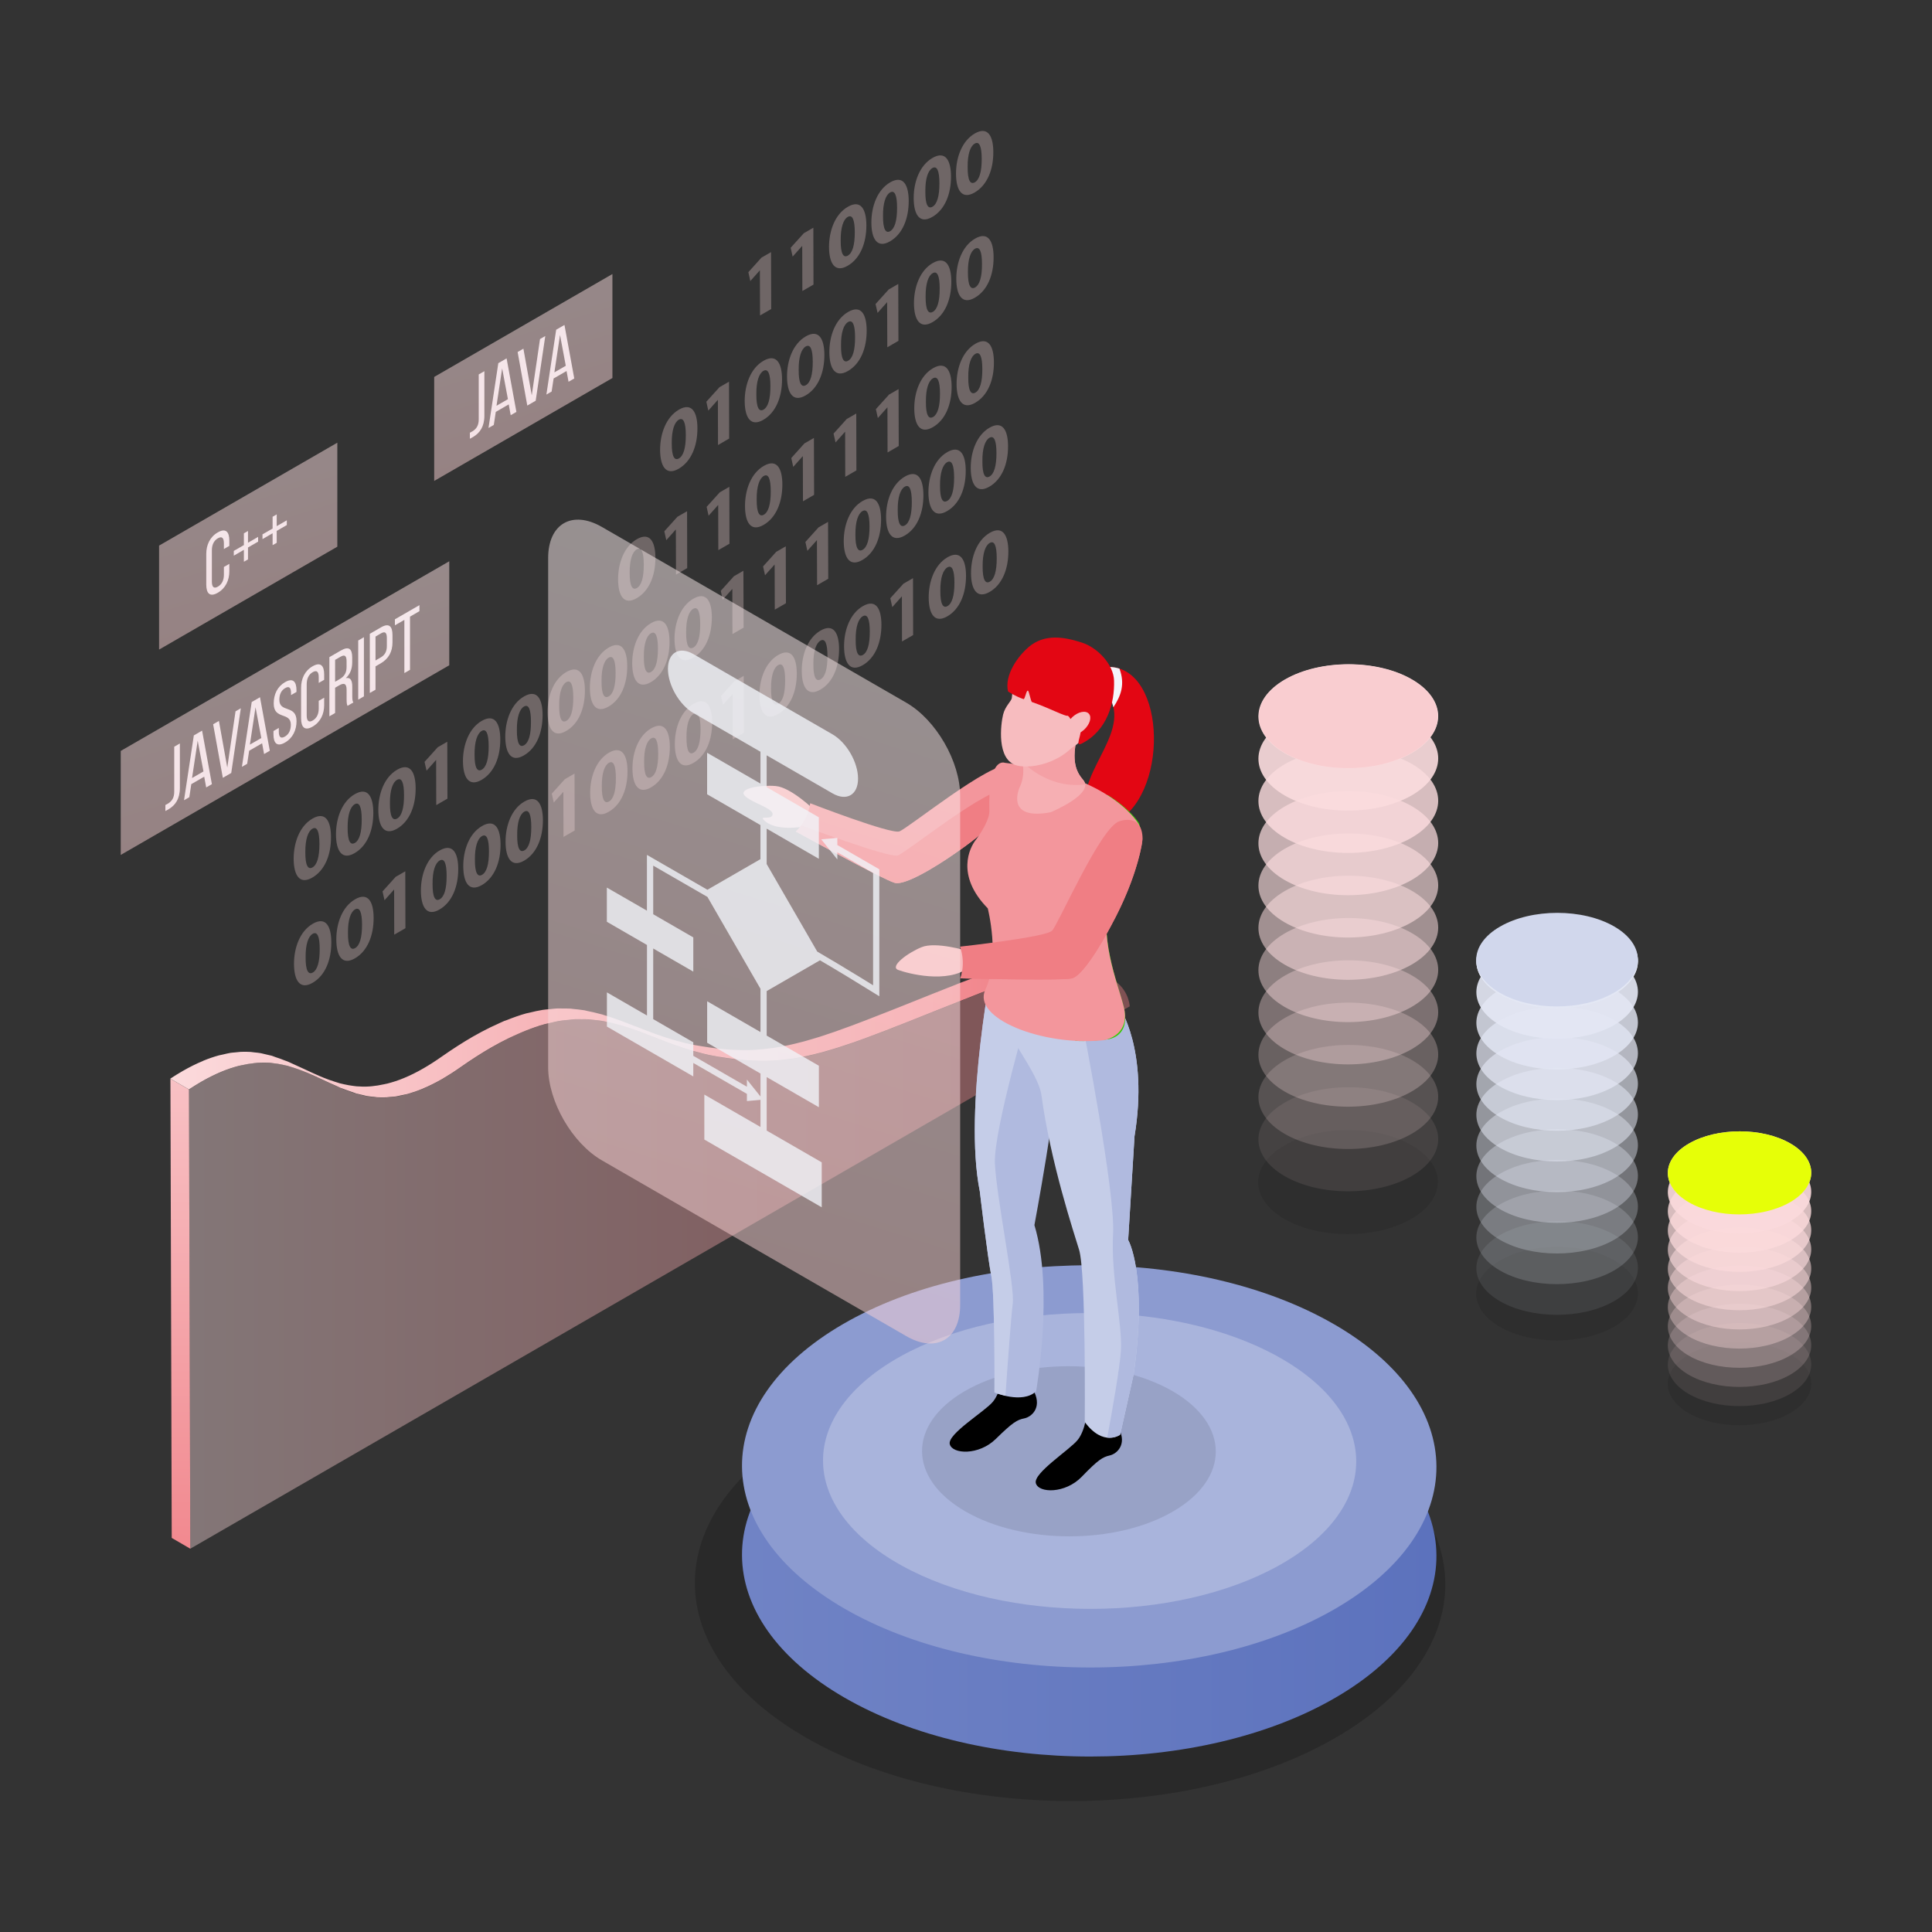 <?xml version="1.0" encoding="UTF-8"?>
<svg xmlns="http://www.w3.org/2000/svg" xmlns:xlink="http://www.w3.org/1999/xlink" id="Layer_1" data-name="Layer 1" viewBox="0 0 800 800">
  <rect x="0" y="0" width="800" height="800" fill="#333333" stroke="none"/>
  <defs>
    <style>
      .cls-1 {
        fill: #f5f6fb;
      }

      .cls-2 {
        fill: #f7bcbf;
      }

      .cls-3 {
        fill: #f6afb3;
      }

      .cls-4 {
        fill: #d1d7ec;
      }

      .cls-5 {
        fill: url(#linear-gradient-4);
      }

      .cls-6 {
        fill: url(#linear-gradient-3);
      }

      .cls-7 {
        fill: url(#linear-gradient-2);
      }

      .cls-8 {
        fill: #f07e84;
      }

      .cls-9 {
        fill: url(#linear-gradient);
      }

      .cls-10 {
        fill: #b0badf;
      }

      .cls-11 {
        fill: #8c9bd0;
      }

      .cls-12 {
        fill: #c5cde8;
      }

      .cls-13 {
        fill: #e6ff07;
      }

      .cls-14 {
        fill: #fbdadc;
      }

      .cls-15 {
        fill: #e3e7f4;
      }

      .cls-16 {
        fill: url(#linear-gradient-5);
      }

      .cls-16, .cls-17, .cls-18, .cls-19 {
        opacity: .5;
      }

      .cls-17 {
        fill: url(#linear-gradient-7);
      }

      .cls-18 {
        fill: url(#linear-gradient-8);
      }

      .cls-19 {
        fill: url(#linear-gradient-6);
      }

      .cls-20 {
        fill: #f3969c;
      }

      .cls-21, .cls-22 {
        fill: #f1f3f9;
      }

      .cls-23 {
        fill: #e30613;
      }

      .cls-24 {
        fill: #fbdcde;
      }

      .cls-25 {
        opacity: .91;
      }

      .cls-26, .cls-22 {
        opacity: .8;
      }

      .cls-27 {
        opacity: .82;
      }

      .cls-28 {
        opacity: .73;
      }

      .cls-29 {
        opacity: .45;
      }

      .cls-30 {
        opacity: .4;
      }

      .cls-31 {
        opacity: .36;
      }

      .cls-32 {
        opacity: .64;
      }

      .cls-33 {
        opacity: .55;
      }

      .cls-34 {
        opacity: .18;
      }

      .cls-35 {
        opacity: .3;
      }

      .cls-36 {
        opacity: .27;
      }

      .cls-37 {
        opacity: .1;
      }

      .cls-38 {
        opacity: .09;
      }

      .cls-39 {
        fill: #37ca05;
      }

      .cls-40 {
        fill: #f4a0a5;
      }

      .cls-41 {
        fill: #f9cdd0;
      }

      .cls-42 {
        opacity: 0;
      }
    </style>
    <linearGradient id="linear-gradient" x1="307.24" y1="644.07" x2="594.79" y2="644.07" gradientUnits="userSpaceOnUse">
      <stop offset="0" stop-color="#7083c5"></stop>
      <stop offset="1" stop-color="#5c72bd"></stop>
    </linearGradient>
    <linearGradient id="linear-gradient-2" x1="75.71" y1="358.55" x2="73.89" y2="687.76" gradientUnits="userSpaceOnUse">
      <stop offset="0" stop-color="#fbdadc"></stop>
      <stop offset=".62" stop-color="#f4a0a5"></stop>
      <stop offset="1" stop-color="#f07b82"></stop>
    </linearGradient>
    <linearGradient id="linear-gradient-3" x1="70.57" y1="425.94" x2="460.11" y2="425.94" xlink:href="#linear-gradient-2"></linearGradient>
    <linearGradient id="linear-gradient-4" x1="78.25" y1="521.57" x2="467.81" y2="521.57" xlink:href="#linear-gradient-2"></linearGradient>
    <linearGradient id="linear-gradient-5" x1="-57.83" y1="-339.35" x2="-49.31" y2="-140.83" gradientTransform="translate(225.07 489.55) rotate(-15)" gradientUnits="userSpaceOnUse">
      <stop offset="0" stop-color="#fdf0f1"></stop>
      <stop offset="1" stop-color="#f9cbcd"></stop>
    </linearGradient>
    <linearGradient id="linear-gradient-6" x1="72.58" y1="-453.86" x2="81.11" y2="-255.32" xlink:href="#linear-gradient-5"></linearGradient>
    <linearGradient id="linear-gradient-7" x1="-55.53" y1="-415.87" x2="-47.01" y2="-217.34" xlink:href="#linear-gradient-5"></linearGradient>
    <linearGradient id="linear-gradient-8" x1="4843.91" y1="994.93" x2="4858.22" y2="1350.02" gradientTransform="translate(5295.33 528.05) rotate(-165) scale(1 -1)" xlink:href="#linear-gradient-5"></linearGradient>
  </defs>
  <g class="cls-37">
    <path d="M552.61,592.15c60.89,35.14,61.17,92.13.72,127.25-60.48,35.15-158.87,35.18-219.74.03-60.87-35.15-61.21-92.14-.72-127.31,60.46-35.13,158.87-35.13,219.74.03Z"></path>
  </g>
  <g class="cls-37">
    <path d="M552.61,592.15c60.89,35.14,61.17,92.13.72,127.25-60.48,35.15-158.87,35.18-219.74.03-60.87-35.15-61.21-92.14-.72-127.31,60.46-35.13,158.87-35.13,219.74.03Z"></path>
  </g>
  <path class="cls-9" d="M552.37,585.19c56.33,32.52,56.59,85.25.65,117.76-55.96,32.51-146.99,32.54-203.32.01-56.34-32.53-56.64-85.27-.67-117.79,55.94-32.51,147-32.51,203.34.01Z"></path>
  <path class="cls-11" d="M552.37,548.32c56.33,32.53,56.59,85.26.65,117.76-55.96,32.51-146.99,32.54-203.32.03-56.34-32.53-56.64-85.29-.67-117.81,55.94-32.5,147-32.5,203.34.03Z"></path>
  <g class="cls-26">
    <path class="cls-10" d="M529.01,561.65c43.25,23.92,43.45,62.7.5,86.61-42.97,23.92-112.87,23.93-156.13.01-43.25-23.92-43.47-62.71-.5-86.62,42.94-23.92,112.87-23.92,156.13,0Z"></path>
  </g>
  <g class="cls-35">
    <path class="cls-24" d="M129.39,338.96c5.49-3.16,7.66,1.19,7.67,7.68.03,7.29-2.52,13.75-7.75,16.76-5.31,3.07-7.66-1.05-7.71-7.7-.02-6.81,2.48-13.67,7.79-16.74ZM129.42,359.16c1.86-1.07,2.85-4.32,2.85-9.69-.01-5.2-1-7.42-2.91-6.32-1.77,1.04-2.98,4.31-2.93,9.76-.03,5.44,1.11,7.33,2.99,6.25h0Z"></path>
    <path class="cls-24" d="M146.9,328.85c5.49-3.17,7.66,1.18,7.69,7.66.01,7.29-2.52,13.75-7.77,16.76-5.29,3.07-7.65-1.05-7.7-7.7-.01-6.8,2.47-13.67,7.78-16.72ZM146.93,349.05c1.88-1.09,2.87-4.32,2.85-9.71,0-5.2-1-7.42-2.91-6.32-1.78,1.04-2.97,4.32-2.92,9.76-.03,5.44,1.11,7.34,2.98,6.26h0Z"></path>
    <path class="cls-24" d="M164.43,318.73c5.49-3.17,7.66,1.19,7.68,7.68.03,7.29-2.52,13.75-7.75,16.76-5.31,3.05-7.66-1.05-7.7-7.7-.03-6.81,2.47-13.67,7.78-16.74ZM164.47,338.93c1.87-1.07,2.85-4.32,2.83-9.71-.01-5.2-1-7.42-2.9-6.3-1.79,1.02-2.99,4.31-2.93,9.75-.04,5.45,1.11,7.35,2.99,6.26h0Z"></path>
    <polygon class="cls-24" points="185.21 307.13 185.28 330.7 180.64 333.38 180.59 314.72 180.51 314.75 176.62 319.13 175.8 315.47 181.25 309.42 185.21 307.13"></polygon>
    <path class="cls-24" d="M199.48,298.5c5.49-3.17,7.65,1.19,7.68,7.66.03,7.29-2.52,13.75-7.75,16.77-5.31,3.07-7.66-1.06-7.71-7.7-.01-6.81,2.47-13.67,7.79-16.74ZM199.5,318.7c1.88-1.09,2.86-4.32,2.85-9.71-.01-5.2-1-7.42-2.91-6.32-1.77,1.04-2.98,4.32-2.93,9.76-.03,5.44,1.11,7.34,2.99,6.26h0Z"></path>
    <path class="cls-24" d="M216.99,288.38c5.5-3.17,7.66,1.19,7.69,7.66.01,7.3-2.52,13.76-7.77,16.77-5.29,3.07-7.65-1.05-7.69-7.71-.02-6.78,2.47-13.65,7.77-16.72ZM217.03,308.58c1.86-1.07,2.86-4.31,2.83-9.71-.01-5.19-.98-7.4-2.9-6.3-1.79,1.04-2.98,4.31-2.93,9.76-.03,5.44,1.13,7.34,2.99,6.25h0Z"></path>
    <path class="cls-24" d="M234.51,278.27c5.49-3.17,7.66,1.19,7.69,7.66.01,7.29-2.52,13.75-7.77,16.76-5.31,3.07-7.66-1.05-7.7-7.7-.03-6.79,2.47-13.67,7.78-16.72ZM234.55,298.46c1.86-1.07,2.86-4.31,2.83-9.69-.01-5.2-1-7.42-2.9-6.3-1.79,1.02-2.99,4.3-2.93,9.75-.04,5.44,1.11,7.34,2.99,6.25h0Z"></path>
    <path class="cls-24" d="M252.04,268.15c5.49-3.17,7.66,1.19,7.68,7.68.03,7.29-2.51,13.75-7.75,16.76-5.31,3.07-7.66-1.05-7.71-7.7-.01-6.81,2.49-13.67,7.79-16.74ZM252.07,288.35c1.88-1.09,2.85-4.32,2.84-9.71-.01-5.19-1-7.42-2.91-6.3-1.77,1.02-2.98,4.31-2.91,9.75-.04,5.45,1.11,7.35,2.98,6.26h0Z"></path>
    <path class="cls-24" d="M269.56,258.04c5.49-3.17,7.65,1.18,7.68,7.66.03,7.29-2.52,13.75-7.75,16.77-5.31,3.05-7.66-1.06-7.71-7.71-.01-6.8,2.49-13.67,7.79-16.72ZM269.59,278.23c1.86-1.07,2.86-4.32,2.85-9.69-.01-5.2-1-7.42-2.91-6.3-1.77,1.02-2.98,4.3-2.93,9.75-.03,5.44,1.13,7.34,2.99,6.25h0Z"></path>
    <path class="cls-24" d="M287.08,247.92c5.49-3.17,7.66,1.19,7.68,7.66.01,7.3-2.52,13.75-7.75,16.77-5.31,3.05-7.66-1.06-7.71-7.71-.01-6.8,2.47-13.65,7.79-16.72ZM287.11,268.12c1.86-1.07,2.86-4.32,2.83-9.71-.01-5.2-1-7.42-2.91-6.3-1.77,1.02-2.96,4.31-2.91,9.75-.03,5.44,1.11,7.34,2.99,6.26h0Z"></path>
    <polygon class="cls-24" points="307.83 236.33 307.91 259.89 303.29 262.56 303.24 243.91 303.17 243.94 299.26 248.32 298.46 244.64 303.89 238.61 307.83 236.33"></polygon>
    <polygon class="cls-24" points="325.37 226.21 325.44 249.78 320.82 252.45 320.76 233.78 320.69 233.82 316.79 238.2 315.97 234.54 321.41 228.5 325.37 226.21"></polygon>
    <polygon class="cls-24" points="342.88 216.1 342.96 239.66 338.34 242.33 338.27 223.66 338.22 223.71 334.31 228.09 333.5 224.41 338.93 218.38 342.88 216.1"></polygon>
    <path class="cls-24" d="M357.17,207.46c5.48-3.17,7.65,1.19,7.67,7.66.01,7.29-2.52,13.75-7.77,16.77-5.29,3.05-7.65-1.06-7.7-7.71-.01-6.79,2.47-13.67,7.79-16.72ZM357.2,227.65c1.88-1.07,2.86-4.31,2.85-9.71-.03-5.19-1-7.4-2.93-6.3-1.77,1.04-2.96,4.31-2.91,9.76-.03,5.44,1.11,7.34,2.99,6.25h0Z"></path>
    <path class="cls-24" d="M374.68,197.34c5.5-3.17,7.66,1.19,7.69,7.66.01,7.29-2.52,13.76-7.75,16.77-5.31,3.05-7.68-1.06-7.71-7.71-.03-6.8,2.47-13.65,7.78-16.72ZM374.72,217.54c1.84-1.06,2.86-4.32,2.84-9.71-.02-5.2-.99-7.42-2.92-6.3-1.77,1.02-2.98,4.31-2.91,9.75-.03,5.45,1.11,7.34,2.99,6.26h0Z"></path>
    <path class="cls-24" d="M392.21,187.23c5.49-3.18,7.66,1.18,7.68,7.65.03,7.3-2.51,13.76-7.75,16.77-5.29,3.07-7.66-1.05-7.7-7.7-.02-6.79,2.47-13.67,7.78-16.72ZM392.23,207.42c1.85-1.07,2.86-4.32,2.85-9.71-.01-5.19-1-7.42-2.94-6.29-1.74,1.01-2.95,4.3-2.89,9.73-.03,5.44,1.11,7.35,2.98,6.26h0Z"></path>
    <path class="cls-24" d="M409.72,177.11c5.5-3.17,7.68,1.19,7.69,7.66.03,7.29-2.52,13.75-7.75,16.76-5.31,3.07-7.66-1.05-7.7-7.69-.03-6.81,2.47-13.67,7.77-16.74ZM409.76,197.31c1.85-1.07,2.86-4.32,2.85-9.71-.01-5.2-1-7.42-2.91-6.32-1.77,1.04-2.98,4.31-2.91,9.76-.04,5.44,1.1,7.34,2.98,6.26h0Z"></path>
    <path class="cls-24" d="M129.51,382.5c5.5-3.17,7.66,1.22,7.68,7.66.03,7.29-2.52,13.77-7.75,16.8-5.31,3.07-7.66-1.09-7.7-7.74-.03-6.8,2.47-13.67,7.78-16.72ZM129.53,402.7c1.88-1.09,2.86-4.32,2.85-9.71,0-5.2-.98-7.42-2.91-6.32-1.78,1.04-2.98,4.31-2.92,9.76-.03,5.44,1.11,7.34,2.98,6.26h0Z"></path>
    <path class="cls-24" d="M147.03,372.38c5.49-3.17,7.66,1.22,7.68,7.66.03,7.3-2.52,13.78-7.75,16.8-5.31,3.05-7.66-1.07-7.7-7.74-.03-6.8,2.47-13.67,7.78-16.72ZM147.06,392.58c1.88-1.07,2.86-4.32,2.85-9.71-.01-5.19-1-7.42-2.91-6.3-1.77,1.02-2.98,4.31-2.91,9.75-.04,5.45,1.11,7.35,2.98,6.26h0Z"></path>
    <polygon class="cls-24" points="167.82 360.78 167.88 384.35 163.24 387.03 163.2 368.36 163.12 368.4 159.22 372.78 158.4 369.11 163.83 363.08 167.82 360.78"></polygon>
    <path class="cls-24" d="M182.07,352.15c5.49-3.17,7.67,1.22,7.68,7.66.01,7.3-2.52,13.77-7.77,16.8-5.29,3.07-7.65-1.07-7.7-7.73-.01-6.81,2.47-13.67,7.79-16.74ZM182.11,372.35c1.86-1.07,2.85-4.32,2.83-9.71-.01-5.19-.98-7.42-2.91-6.3-1.77,1.02-2.98,4.31-2.91,9.75-.03,5.44,1.11,7.34,2.99,6.26h0Z"></path>
    <path class="cls-24" d="M199.59,342.04c5.49-3.18,7.66,1.2,7.68,7.66.03,7.29-2.52,13.77-7.75,16.8-5.31,3.05-7.66-1.09-7.69-7.74-.03-6.81,2.47-13.67,7.77-16.72ZM199.62,362.23c1.88-1.07,2.86-4.32,2.85-9.71-.01-5.19-1-7.4-2.91-6.3-1.77,1.02-2.96,4.31-2.91,9.75-.03,5.45,1.11,7.35,2.98,6.26h0Z"></path>
    <path class="cls-24" d="M217.12,331.92c5.49-3.17,7.66,1.22,7.69,7.66.01,7.29-2.54,13.77-7.77,16.8-5.31,3.05-7.66-1.09-7.7-7.74-.03-6.8,2.47-13.67,7.78-16.72ZM217.14,352.12c1.88-1.09,2.86-4.32,2.85-9.71-.01-5.2-1-7.42-2.91-6.3-1.78,1.02-2.98,4.3-2.92,9.75-.04,5.44,1.11,7.34,2.98,6.26h0Z"></path>
    <polygon class="cls-24" points="237.9 320.32 237.97 343.89 233.33 346.55 233.28 327.89 233.21 327.94 229.31 332.32 228.48 328.64 233.92 322.62 237.9 320.32"></polygon>
    <path class="cls-24" d="M252.15,311.67c5.5-3.17,7.66,1.23,7.69,7.68.01,7.29-2.52,13.77-7.77,16.79-5.29,3.07-7.65-1.07-7.69-7.73-.03-6.8,2.47-13.65,7.77-16.74ZM252.19,331.88c1.86-1.07,2.86-4.32,2.83-9.69-.01-5.2-.98-7.42-2.91-6.32-1.76,1.02-2.98,4.31-2.91,9.76-.03,5.44,1.11,7.34,2.99,6.25h0Z"></path>
    <path class="cls-24" d="M269.68,301.57c5.48-3.17,7.66,1.22,7.68,7.66.01,7.3-2.52,13.77-7.77,16.8-5.29,3.07-7.66-1.09-7.7-7.73-.03-6.81,2.47-13.67,7.79-16.74ZM269.7,321.77c1.88-1.07,2.86-4.32,2.85-9.71-.01-5.2-1-7.42-2.9-6.3-1.79,1.02-2.99,4.31-2.93,9.75-.03,5.44,1.11,7.35,2.98,6.26h0Z"></path>
    <path class="cls-24" d="M287.2,291.44c5.49-3.17,7.66,1.22,7.68,7.68.03,7.29-2.52,13.77-7.75,16.79-5.31,3.07-7.66-1.07-7.7-7.73-.02-6.81,2.47-13.67,7.78-16.74ZM287.23,311.65c1.86-1.07,2.86-4.32,2.85-9.71-.01-5.19-1-7.42-2.91-6.3-1.77,1.04-2.98,4.31-2.91,9.76-.03,5.44,1.11,7.34,2.98,6.25h0Z"></path>
    <polygon class="cls-24" points="307.96 279.87 308.03 303.43 303.41 306.1 303.37 287.43 303.29 287.47 299.38 291.85 298.58 288.18 304.01 282.15 307.96 279.87"></polygon>
    <path class="cls-24" d="M322.24,271.22c5.5-3.17,7.68,1.22,7.69,7.66,0,7.3-2.53,13.78-7.76,16.8-5.31,3.07-7.66-1.07-7.71-7.73-.01-6.81,2.49-13.68,7.78-16.73ZM322.28,291.42c1.84-1.06,2.84-4.31,2.83-9.71,0-5.19-.98-7.4-2.9-6.3-1.79,1.02-2.99,4.31-2.93,9.75-.03,5.45,1.12,7.35,3,6.26h0Z"></path>
    <path class="cls-24" d="M339.76,261.11c5.49-3.17,7.66,1.2,7.69,7.66.01,7.3-2.52,13.77-7.75,16.8-5.31,3.05-7.68-1.09-7.71-7.74-.01-6.8,2.47-13.67,7.78-16.72ZM339.8,281.3c1.86-1.07,2.86-4.31,2.83-9.71-.01-5.19-1-7.4-2.91-6.29-1.77,1.01-2.98,4.3-2.91,9.75-.03,5.44,1.11,7.34,2.99,6.25h0Z"></path>
    <path class="cls-24" d="M357.29,250.99c5.49-3.17,7.66,1.22,7.69,7.66.01,7.3-2.52,13.78-7.77,16.8-5.31,3.05-7.66-1.07-7.7-7.74-.03-6.8,2.47-13.65,7.78-16.72ZM357.31,271.19c1.88-1.09,2.86-4.32,2.85-9.72-.02-5.18-1-7.4-2.91-6.29-1.79,1.02-2.99,4.31-2.93,9.75-.04,5.45,1.11,7.34,2.98,6.26h0Z"></path>
    <polygon class="cls-24" points="378.06 239.4 378.11 262.97 373.5 265.62 373.45 246.97 373.37 247.01 369.48 251.39 368.65 247.72 374.1 241.69 378.06 239.4"></polygon>
    <path class="cls-24" d="M392.32,230.76c5.5-3.17,7.68,1.22,7.69,7.66.01,7.3-2.52,13.77-7.75,16.8-5.31,3.05-7.66-1.09-7.71-7.74-.01-6.8,2.49-13.65,7.78-16.72ZM392.36,250.96c1.85-1.07,2.86-4.32,2.85-9.71-.01-5.2-1-7.42-2.93-6.29-1.75,1.01-2.96,4.28-2.9,9.73-.03,5.44,1.11,7.34,2.98,6.26h0Z"></path>
    <path class="cls-24" d="M409.85,220.63c5.5-3.17,7.66,1.22,7.69,7.68.01,7.29-2.52,13.77-7.75,16.79-5.3,3.07-7.68-1.09-7.71-7.73-.01-6.81,2.47-13.67,7.78-16.74ZM409.89,240.84c1.84-1.06,2.85-4.32,2.83-9.71-.01-5.2-.98-7.42-2.9-6.3-1.79,1.02-2.99,4.31-2.93,9.75-.03,5.45,1.12,7.35,2.99,6.26h0Z"></path>
    <polygon class="cls-24" points="319.27 104.4 319.34 127.96 314.72 130.62 314.65 111.95 314.59 111.99 310.69 116.38 309.88 112.7 315.31 106.67 319.27 104.4"></polygon>
    <polygon class="cls-24" points="336.79 94.29 336.85 117.84 332.24 120.51 332.18 101.85 332.11 101.88 328.22 106.26 327.39 102.6 332.84 96.57 336.79 94.29"></polygon>
    <path class="cls-24" d="M351.07,85.63c5.47-3.17,7.66,1.19,7.68,7.66.01,7.3-2.52,13.75-7.77,16.77-5.29,3.05-7.65-1.06-7.7-7.71-.01-6.8,2.47-13.65,7.79-16.72ZM351.1,105.82c1.86-1.07,2.86-4.31,2.85-9.69-.03-5.2-1-7.4-2.93-6.3-1.77,1.02-2.96,4.31-2.91,9.75-.03,5.45,1.11,7.34,2.99,6.25h0Z"></path>
    <path class="cls-24" d="M368.59,75.51c5.5-3.17,7.66,1.19,7.69,7.66.01,7.3-2.52,13.76-7.75,16.77-5.31,3.07-7.68-1.05-7.71-7.7-.03-6.81,2.48-13.67,7.78-16.73ZM368.61,95.71c1.85-1.06,2.86-4.31,2.85-9.71-.01-5.19-.98-7.4-2.91-6.3-1.77,1.04-2.98,4.31-2.91,9.76-.03,5.44,1.11,7.33,2.98,6.25h0Z"></path>
    <path class="cls-24" d="M386.11,65.4c5.49-3.17,7.66,1.19,7.68,7.66.03,7.29-2.52,13.75-7.75,16.77-5.31,3.07-7.66-1.06-7.7-7.71-.03-6.8,2.47-13.65,7.78-16.72ZM386.14,85.59c1.85-1.06,2.86-4.31,2.85-9.69-.01-5.2-1-7.42-2.94-6.29-1.75,1.01-2.95,4.28-2.88,9.73-.05,5.44,1.11,7.34,2.97,6.25h0Z"></path>
    <path class="cls-24" d="M403.62,55.28c5.5-3.17,7.68,1.19,7.69,7.68.03,7.29-2.52,13.73-7.75,16.76-5.31,3.07-7.66-1.06-7.7-7.7-.03-6.81,2.47-13.67,7.77-16.74ZM403.66,75.48c1.85-1.06,2.86-4.32,2.85-9.71-.03-5.19-1-7.42-2.91-6.3-1.77,1.02-2.99,4.31-2.91,9.75-.04,5.45,1.1,7.34,2.98,6.26h0Z"></path>
    <path class="cls-24" d="M281.11,169.63c5.49-3.17,7.66,1.22,7.68,7.66.03,7.3-2.52,13.77-7.75,16.8-5.31,3.07-7.66-1.09-7.71-7.74-.01-6.8,2.49-13.65,7.79-16.72ZM281.13,189.83c1.88-1.09,2.86-4.32,2.85-9.71-.01-5.2-1-7.42-2.91-6.32-1.77,1.04-2.98,4.31-2.91,9.76-.03,5.44,1.11,7.34,2.97,6.26h0Z"></path>
    <polygon class="cls-24" points="301.87 158.04 301.93 181.6 297.31 184.28 297.26 165.6 297.19 165.64 293.29 170.03 292.48 166.35 297.92 160.32 301.87 158.04"></polygon>
    <path class="cls-24" d="M316.14,149.4c5.5-3.17,7.68,1.2,7.69,7.66.01,7.29-2.54,13.77-7.76,16.79-5.3,3.07-7.67-1.07-7.71-7.73-.01-6.81,2.47-13.67,7.78-16.72ZM316.18,169.6c1.85-1.07,2.85-4.32,2.83-9.72-.01-5.19-.98-7.4-2.91-6.3-1.77,1.04-2.98,4.31-2.91,9.75-.02,5.45,1.11,7.35,2.99,6.28h0Z"></path>
    <path class="cls-24" d="M333.67,139.28c5.49-3.17,7.67,1.22,7.69,7.66.01,7.3-2.54,13.77-7.77,16.8-5.31,3.07-7.66-1.07-7.7-7.74-.03-6.8,2.47-13.65,7.78-16.72ZM333.71,159.48c1.86-1.07,2.86-4.32,2.83-9.71-.01-5.2-1-7.4-2.91-6.3-1.77,1.02-2.98,4.31-2.91,9.75-.03,5.44,1.11,7.34,2.99,6.26h0Z"></path>
    <path class="cls-24" d="M351.19,129.17c5.49-3.18,7.66,1.22,7.68,7.66.03,7.29-2.51,13.77-7.75,16.79-5.29,3.07-7.66-1.07-7.7-7.73-.03-6.81,2.48-13.67,7.78-16.72ZM351.22,149.36c1.88-1.07,2.86-4.32,2.85-9.71-.01-5.19-1-7.4-2.91-6.3-1.77,1.02-2.98,4.31-2.91,9.75-.04,5.45,1.11,7.35,2.98,6.26h0Z"></path>
    <polygon class="cls-24" points="371.95 117.58 372.02 141.14 367.41 143.81 367.34 125.14 367.28 125.18 363.38 129.57 362.55 125.89 368 119.86 371.95 117.58"></polygon>
    <path class="cls-24" d="M386.23,108.93c5.5-3.17,7.68,1.22,7.69,7.66.02,7.3-2.52,13.78-7.77,16.8-5.29,3.07-7.66-1.07-7.7-7.73-.01-6.81,2.47-13.67,7.78-16.74ZM386.27,129.13c1.85-1.06,2.86-4.32,2.83-9.71-.01-5.2-.98-7.42-2.92-6.29-1.76,1.01-2.95,4.3-2.9,9.73-.03,5.44,1.11,7.34,2.99,6.26h0Z"></path>
    <path class="cls-24" d="M403.75,98.8c5.5-3.16,7.66,1.23,7.68,7.68.03,7.29-2.51,13.77-7.75,16.79-5.29,3.07-7.66-1.07-7.7-7.73-.03-6.8,2.47-13.67,7.78-16.74ZM403.79,119.01c1.84-1.06,2.86-4.32,2.83-9.69-.01-5.2-.98-7.42-2.91-6.32-1.77,1.02-2.98,4.31-2.91,9.76-.03,5.44,1.11,7.34,2.99,6.25h0Z"></path>
    <path class="cls-24" d="M263.7,223.27c5.5-3.17,7.66,1.22,7.69,7.66.03,7.29-2.52,13.75-7.75,16.77-5.31,3.07-7.66-1.06-7.7-7.7-.03-6.82,2.46-13.67,7.77-16.74ZM263.74,243.48c1.86-1.09,2.86-4.32,2.83-9.71,0-5.2-.98-7.42-2.9-6.3-1.79,1.02-2.99,4.3-2.93,9.75-.03,5.44,1.13,7.34,2.99,6.26h0Z"></path>
    <polygon class="cls-24" points="284.5 211.68 284.56 235.23 279.92 237.93 279.86 219.26 279.79 219.3 275.9 223.68 275.08 220 280.51 213.98 284.5 211.68"></polygon>
    <polygon class="cls-24" points="302 201.58 302.06 225.14 297.44 227.8 297.39 209.14 297.31 209.18 293.41 213.55 292.6 209.88 298.04 203.86 302 201.58"></polygon>
    <path class="cls-24" d="M316.27,192.92c5.49-3.17,7.67,1.22,7.69,7.66.01,7.29-2.54,13.75-7.77,16.77-5.31,3.05-7.66-1.06-7.7-7.71-.03-6.79,2.47-13.67,7.78-16.72ZM316.3,213.13c1.85-1.07,2.87-4.32,2.85-9.71-.01-5.2-1-7.42-2.91-6.32-1.77,1.04-2.98,4.31-2.91,9.76-.04,5.44,1.11,7.34,2.98,6.26h0Z"></path>
    <polygon class="cls-24" points="337.03 181.34 337.1 204.91 332.49 207.58 332.44 188.91 332.36 188.95 328.46 193.33 327.65 189.66 333.08 183.62 337.03 181.34"></polygon>
    <polygon class="cls-24" points="354.56 171.23 354.62 194.79 350 197.45 349.95 178.79 349.87 178.83 345.98 183.22 345.16 179.54 350.6 173.51 354.56 171.23"></polygon>
    <polygon class="cls-24" points="372.08 161.11 372.15 184.68 367.52 187.35 367.47 168.67 367.41 168.72 363.5 173.1 362.68 169.42 368.12 163.4 372.08 161.11"></polygon>
    <path class="cls-24" d="M386.36,152.46c5.49-3.17,7.66,1.22,7.69,7.66.01,7.29-2.54,13.75-7.77,16.76-5.31,3.07-7.66-1.05-7.7-7.7-.03-6.8,2.47-13.67,7.78-16.72ZM386.38,172.66c1.85-1.06,2.86-4.31,2.85-9.71-.01-5.19-1-7.4-2.94-6.28-1.75,1-2.95,4.28-2.89,9.73-.04,5.44,1.11,7.34,2.98,6.25h0Z"></path>
    <path class="cls-24" d="M403.88,142.34c5.49-3.17,7.66,1.22,7.68,7.68.03,7.29-2.52,13.75-7.75,16.76-5.31,3.07-7.66-1.06-7.71-7.7-.01-6.81,2.49-13.67,7.79-16.74ZM403.91,162.55c1.85-1.06,2.87-4.32,2.85-9.71-.01-5.2-1-7.42-2.91-6.3-1.77,1.02-2.98,4.3-2.91,9.75-.04,5.44,1.11,7.34,2.98,6.26h0Z"></path>
  </g>
  <g>
    <g class="cls-37">
      <path d="M531.96,474.22c-14.6,8.43-14.65,22.07-.17,30.48,14.47,8.41,38.03,8.43,52.61,0,14.59-8.41,14.65-22.07.17-30.48-14.47-8.41-38.05-8.41-52.61,0Z"></path>
    </g>
    <g class="cls-37">
      <path d="M621.13,521.93c-13.14,7.58-13.19,19.85-.16,27.44,13.05,7.57,34.25,7.58,47.37,0,13.12-7.58,13.19-19.85.16-27.44-13.03-7.57-34.25-7.57-47.37,0Z"></path>
    </g>
    <g class="cls-37">
      <path d="M699.37,560.81c-11.66,6.73-11.71,17.63-.14,24.33,11.56,6.72,30.35,6.72,42,0,11.64-6.7,11.7-17.62.16-24.33-11.57-6.72-30.39-6.72-42.01,0Z"></path>
    </g>
    <g>
      <g>
        <g class="cls-42">
          <path class="cls-24" d="M532.07,474.02c-14.59,8.41-14.65,22.07-.17,30.49,14.48,8.4,38.05,8.41,52.64,0,14.59-8.43,14.66-22.08.17-30.49-14.47-8.41-38.05-8.41-52.64,0Z"></path>
        </g>
        <g class="cls-38">
          <path class="cls-24" d="M532.07,456.5c-14.59,8.41-14.65,22.07-.17,30.49,14.48,8.4,38.05,8.41,52.64,0,14.59-8.42,14.66-22.08.17-30.49-14.47-8.41-38.05-8.41-52.64,0Z"></path>
        </g>
        <g class="cls-34">
          <path class="cls-24" d="M532.07,438.99c-14.59,8.41-14.65,22.07-.17,30.49,14.48,8.4,38.05,8.41,52.64,0,14.59-8.42,14.66-22.08.17-30.49-14.47-8.41-38.05-8.41-52.64,0Z"></path>
        </g>
        <g class="cls-36">
          <path class="cls-24" d="M532.07,421.47c-14.59,8.42-14.65,22.07-.17,30.49,14.48,8.4,38.05,8.41,52.64,0,14.59-8.42,14.66-22.08.17-30.49-14.47-8.41-38.05-8.41-52.64,0Z"></path>
        </g>
        <g class="cls-31">
          <path class="cls-24" d="M532.07,403.95c-14.59,8.42-14.65,22.07-.17,30.49,14.48,8.4,38.05,8.41,52.64,0,14.59-8.42,14.66-22.08.17-30.49-14.47-8.41-38.05-8.41-52.64,0Z"></path>
        </g>
        <g class="cls-29">
          <path class="cls-24" d="M532.07,386.44c-14.59,8.42-14.65,22.07-.17,30.49,14.48,8.41,38.05,8.41,52.64,0,14.59-8.42,14.66-22.07.17-30.49-14.47-8.41-38.05-8.41-52.64,0Z"></path>
        </g>
        <g class="cls-33">
          <path class="cls-24" d="M532.07,368.92c-14.59,8.42-14.65,22.07-.17,30.49,14.48,8.41,38.05,8.41,52.64,0,14.59-8.42,14.66-22.07.17-30.49-14.47-8.41-38.05-8.41-52.64,0Z"></path>
        </g>
        <g class="cls-32">
          <path class="cls-24" d="M532.07,351.41c-14.59,8.42-14.65,22.08-.17,30.49,14.48,8.41,38.05,8.41,52.64,0,14.59-8.42,14.66-22.07.17-30.49-14.47-8.41-38.05-8.41-52.64,0Z"></path>
        </g>
        <g class="cls-28">
          <path class="cls-24" d="M532.07,333.89c-14.59,8.42-14.65,22.08-.17,30.49,14.48,8.41,38.05,8.41,52.64,0,14.59-8.42,14.66-22.07.17-30.49-14.47-8.41-38.05-8.41-52.64,0Z"></path>
        </g>
        <g class="cls-27">
          <path class="cls-24" d="M532.07,316.38c-14.59,8.42-14.65,22.08-.17,30.49,14.48,8.41,38.05,8.41,52.64,0,14.59-8.41,14.66-22.07.17-30.49-14.47-8.41-38.05-8.41-52.64,0Z"></path>
        </g>
        <g class="cls-25">
          <path class="cls-24" d="M532.07,298.86c-14.59,8.42-14.65,22.08-.17,30.49,14.48,8.41,38.05,8.41,52.64,0,14.59-8.41,14.66-22.07.17-30.49-14.47-8.41-38.05-8.41-52.64,0Z"></path>
        </g>
        <path class="cls-24" d="M532.07,281.35c-14.59,8.43-14.65,22.08-.17,30.49,14.48,8.41,38.05,8.41,52.64,0,14.59-8.41,14.66-22.07.17-30.49-14.47-8.41-38.05-8.41-52.64,0Z"></path>
      </g>
      <path class="cls-41" d="M532.18,281.41c-14.53,8.39-14.59,21.98-.16,30.36,14.42,8.39,37.88,8.4,52.42,0,14.52-8.39,14.59-21.99.17-30.36-14.42-8.39-37.91-8.39-52.43,0Z"></path>
    </g>
    <g>
      <g>
        <g class="cls-42">
          <path class="cls-14" d="M699.38,560.81c-11.64,6.73-11.69,17.62-.13,24.33,11.56,6.71,30.34,6.72,41.99,0,11.62-6.7,11.69-17.6.14-24.33-11.56-6.7-30.36-6.7-42,0Z"></path>
        </g>
        <g class="cls-38">
          <path class="cls-14" d="M699.38,552.87c-11.64,6.73-11.69,17.61-.13,24.33,11.56,6.71,30.34,6.72,41.99,0,11.62-6.7,11.69-17.6.14-24.33-11.56-6.71-30.36-6.71-42,0Z"></path>
        </g>
        <g class="cls-34">
          <path class="cls-14" d="M699.38,544.93c-11.64,6.73-11.69,17.61-.13,24.33,11.56,6.71,30.34,6.73,41.99,0,11.62-6.7,11.69-17.6.14-24.33-11.56-6.71-30.36-6.71-42,0Z"></path>
        </g>
        <g class="cls-36">
          <path class="cls-14" d="M699.38,537c-11.64,6.72-11.69,17.61-.13,24.33,11.56,6.72,30.34,6.73,41.99,0,11.62-6.7,11.69-17.6.14-24.33-11.56-6.71-30.36-6.71-42,0Z"></path>
        </g>
        <g class="cls-31">
          <path class="cls-14" d="M699.38,529.06c-11.64,6.72-11.69,17.61-.13,24.32,11.56,6.72,30.34,6.73,41.99,0,11.62-6.7,11.69-17.6.14-24.32-11.56-6.71-30.36-6.71-42,0Z"></path>
        </g>
        <g class="cls-29">
          <path class="cls-14" d="M699.38,521.12c-11.64,6.72-11.69,17.61-.13,24.32,11.56,6.72,30.34,6.73,41.99,0,11.62-6.7,11.69-17.6.14-24.32-11.56-6.71-30.36-6.71-42,0Z"></path>
        </g>
        <g class="cls-33">
          <path class="cls-14" d="M699.38,513.18c-11.64,6.72-11.69,17.61-.13,24.32,11.56,6.72,30.34,6.73,41.99,0,11.62-6.7,11.69-17.6.14-24.32-11.56-6.71-30.36-6.71-42,0Z"></path>
        </g>
        <g class="cls-32">
          <path class="cls-14" d="M699.38,505.25c-11.64,6.71-11.69,17.61-.13,24.32,11.56,6.72,30.34,6.73,41.99,0,11.62-6.7,11.69-17.6.14-24.32-11.56-6.71-30.36-6.71-42,0Z"></path>
        </g>
        <g class="cls-28">
          <path class="cls-14" d="M699.38,497.31c-11.64,6.71-11.69,17.61-.13,24.31,11.56,6.72,30.34,6.73,41.99,0,11.62-6.7,11.69-17.6.14-24.31-11.56-6.71-30.36-6.71-42,0Z"></path>
        </g>
        <g class="cls-27">
          <path class="cls-14" d="M699.38,489.37c-11.64,6.71-11.69,17.6-.13,24.31,11.56,6.73,30.34,6.73,41.99,0,11.62-6.7,11.69-17.6.14-24.31-11.56-6.71-30.36-6.71-42,0Z"></path>
        </g>
        <g class="cls-25">
          <path class="cls-14" d="M699.38,481.43c-11.64,6.71-11.69,17.6-.13,24.31,11.56,6.73,30.34,6.73,41.99,0,11.62-6.7,11.69-17.6.14-24.31-11.56-6.72-30.36-6.72-42,0Z"></path>
        </g>
        <path class="cls-14" d="M699.38,473.5c-11.64,6.7-11.69,17.6-.13,24.31,11.56,6.73,30.34,6.73,41.99,0,11.62-6.7,11.69-17.6.14-24.31-11.56-6.72-30.36-6.72-42,0Z"></path>
      </g>
      <path class="cls-13" d="M699.38,473.5c-11.64,6.7-11.69,17.6-.13,24.31,11.56,6.73,30.34,6.73,41.99,0,11.62-6.7,11.69-17.6.14-24.31-11.56-6.72-30.36-6.72-42,0Z"></path>
    </g>
    <g>
      <g>
        <g>
          <g class="cls-42">
            <path class="cls-15" d="M621.21,524.06c-13.12,7.57-13.18,19.84-.16,27.41,13.02,7.56,34.2,7.57,47.31,0,13.1-7.57,13.17-19.85.15-27.41-13.01-7.57-34.21-7.57-47.31,0Z"></path>
          </g>
          <g class="cls-38">
            <path class="cls-15" d="M621.21,511.36c-13.12,7.57-13.18,19.84-.16,27.41,13.02,7.56,34.2,7.57,47.31,0,13.1-7.57,13.17-19.85.15-27.41-13.01-7.57-34.21-7.57-47.31,0Z"></path>
          </g>
          <g class="cls-34">
            <path class="cls-15" d="M621.21,498.66c-13.12,7.57-13.18,19.84-.16,27.41,13.02,7.56,34.2,7.57,47.31,0,13.1-7.57,13.17-19.85.15-27.41-13.01-7.57-34.21-7.57-47.31,0Z"></path>
          </g>
          <g class="cls-36">
            <path class="cls-15" d="M621.21,485.96c-13.12,7.57-13.18,19.84-.16,27.41,13.02,7.56,34.2,7.57,47.31,0,13.1-7.57,13.17-19.85.15-27.41-13.01-7.57-34.21-7.57-47.31,0Z"></path>
          </g>
          <g class="cls-31">
            <path class="cls-15" d="M621.21,473.26c-13.12,7.57-13.18,19.84-.16,27.41,13.02,7.56,34.2,7.57,47.31,0,13.1-7.57,13.17-19.85.15-27.41-13.01-7.57-34.21-7.57-47.31,0Z"></path>
          </g>
          <g class="cls-29">
            <path class="cls-15" d="M621.21,460.56c-13.12,7.57-13.18,19.84-.16,27.41,13.02,7.56,34.2,7.57,47.31,0,13.1-7.57,13.17-19.85.15-27.41-13.01-7.57-34.21-7.57-47.31,0Z"></path>
          </g>
          <g class="cls-33">
            <path class="cls-15" d="M621.21,447.86c-13.12,7.57-13.18,19.84-.16,27.41,13.02,7.56,34.2,7.57,47.31,0,13.1-7.57,13.17-19.85.15-27.41-13.01-7.57-34.21-7.57-47.31,0Z"></path>
          </g>
          <g class="cls-32">
            <path class="cls-15" d="M621.21,435.15c-13.12,7.57-13.18,19.84-.16,27.41,13.02,7.56,34.2,7.57,47.31,0,13.1-7.57,13.17-19.85.15-27.41-13.01-7.57-34.21-7.57-47.31,0Z"></path>
          </g>
          <g class="cls-28">
            <path class="cls-15" d="M621.21,422.45c-13.12,7.57-13.18,19.84-.16,27.41,13.02,7.56,34.2,7.57,47.31,0,13.1-7.57,13.17-19.84.15-27.41-13.01-7.57-34.21-7.57-47.31,0Z"></path>
          </g>
          <g class="cls-27">
            <path class="cls-15" d="M621.21,409.75c-13.12,7.57-13.18,19.84-.16,27.41,13.02,7.56,34.2,7.57,47.31,0,13.1-7.57,13.17-19.84.15-27.41-13.01-7.57-34.21-7.57-47.31,0Z"></path>
          </g>
          <g class="cls-25">
            <path class="cls-15" d="M621.21,397.05c-13.12,7.57-13.18,19.84-.16,27.41,13.02,7.56,34.2,7.57,47.31,0,13.1-7.57,13.17-19.84.15-27.41-13.01-7.57-34.21-7.57-47.31,0Z"></path>
          </g>
          <path class="cls-15" d="M621.21,384.35c-13.12,7.57-13.18,19.84-.16,27.41,13.02,7.56,34.2,7.57,47.31,0,13.1-7.57,13.17-19.84.15-27.41-13.01-7.57-34.21-7.57-47.31,0Z"></path>
        </g>
        <path class="cls-15" d="M621.21,384.35c-13.12,7.57-13.18,19.84-.16,27.41,13.02,7.56,34.2,7.57,47.31,0,13.1-7.57,13.17-19.84.15-27.41-13.01-7.57-34.21-7.57-47.31,0Z"></path>
      </g>
      <path class="cls-4" d="M621.15,383.67c-13.12,7.57-13.17,19.84-.15,27.4,13.02,7.57,34.18,7.57,47.31,0,13.12-7.56,13.18-19.84.16-27.4-13.02-7.57-34.21-7.57-47.31,0Z"></path>
    </g>
  </g>
  <g>
    <polygon class="cls-7" points="78.8 641.29 71.11 636.82 70.57 446.68 78.25 451.15 78.8 641.29"></polygon>
    <path class="cls-6" d="M452.41,400.67c-.06-.05-.13-.09-.22-.13-.64-.36-1.35-.71-2.12-1.02-.17-.08-.39-.14-.58-.21-.28-.12-.58-.22-.89-.32-.35-.12-.68-.26-1.06-.36-.58-.17-1.24-.3-1.86-.43-.3-.06-.57-.14-.89-.21-.14-.03-.25-.06-.38-.08-1.21-.21-2.52-.36-3.94-.45h-.23c-.52-.03-1.13,0-1.68,0-1.09-.04-2.12-.08-3.3-.03-.19.01-.43.05-.63.06-1.27.06-2.68.25-4.08.41-.87.1-1.64.12-2.58.26-.19.04-.44.09-.65.12-.49.09-1.04.21-1.53.28-1.91.35-3.94.78-6.07,1.28-.64.16-1.27.31-1.94.48-.49.13-.93.22-1.42.35-1.53.41-3.26,1-4.91,1.5-1.04.31-1.99.57-3.07.92-3.25,1.09-6.68,2.3-10.36,3.74-3.76,1.49-7.33,2.9-10.76,4.26-6.96,2.77-13.27,5.29-19.05,7.6-.39.14-.72.27-1.11.43-2.41.96-4.76,1.88-7,2.74-1.01.39-1.95.75-2.94,1.13-1.54.58-3.1,1.19-4.56,1.73-1.12.41-2.14.78-3.22,1.16-1.24.45-2.53.93-3.73,1.35-1.07.38-2.08.7-3.14,1.05-1.11.38-2.25.78-3.35,1.11-1.04.32-1.99.61-2.98.89-1.05.31-2.1.63-3.13.91-.28.09-.58.16-.87.22-3.81,1.02-7.46,1.81-11.03,2.38-.39.06-.79.1-1.18.16-2.58.38-5.13.63-7.72.78-.27,0-.54.04-.79.05-2.71.12-5.45.05-8.26-.09-.5-.03-1-.06-1.49-.09-3.55-.25-7.23-.7-11.14-1.37-1-.17-1.94-.31-2.96-.49-2.68-.5-5.22-1.16-7.69-1.86-.62-.17-1.22-.35-1.79-.52-2.23-.66-4.39-1.37-6.51-2.14-.14-.06-.3-.1-.45-.17-2.43-.88-4.81-1.8-7.15-2.72-2.09-.83-4.17-1.62-6.23-2.39-.44-.16-.89-.32-1.31-.49-2.1-.78-4.21-1.46-6.32-2.11-.26-.09-.51-.18-.77-.26-.28-.08-.58-.13-.86-.21-1.79-.49-3.61-.92-5.46-1.27-.36-.09-.69-.19-1.05-.26-.14-.03-.29-.03-.43-.05-1.28-.21-2.6-.35-3.9-.47-.51-.05-1-.14-1.52-.18-.06-.01-.13,0-.21,0-.92-.05-1.91-.04-2.88-.04-.83,0-1.64-.05-2.5-.01-.06,0-.14.01-.21.01-.85.04-1.75.17-2.61.26-1,.09-1.96.14-2.97.3-.1.01-.19.04-.29.05-1.68.26-3.42.67-5.18,1.1-.43.12-.84.16-1.28.28-.02.01-.06.01-.08.01-2.63.72-5.42,1.72-8.3,2.87-.3.13-.58.17-.89.3-1.07.45-2.22,1.01-3.33,1.53-.77.35-1.5.66-2.29,1.05-2.38,1.16-4.83,2.45-7.39,3.92-4.03,2.33-8.27,5.05-12.82,8.23-2.61,1.84-5.11,3.44-7.51,4.83-2.86,1.66-5.57,2.99-8.16,4.06-2.41,1.01-4.71,1.73-6.9,2.3-.44.12-.85.17-1.29.27-1.74.39-3.4.66-5.03.82-.38.03-.76.08-1.13.1-1.82.12-3.58.08-5.27-.06-.45-.04-.87-.1-1.33-.16-1.26-.16-2.49-.38-3.71-.65-.63-.14-1.26-.27-1.9-.44-.8-.22-1.59-.48-2.37-.75-1.4-.44-2.79-.93-4.14-1.48-.66-.28-1.33-.54-2-.83-2.08-.91-4.13-1.85-6.2-2.82-1.97-.93-3.97-1.85-5.97-2.73-.35-.14-.65-.3-.98-.44s-.67-.22-1.01-.36c-1.34-.54-2.71-1.04-4.1-1.48-.48-.16-.93-.38-1.41-.52-.38-.1-.78-.17-1.18-.27-.66-.18-1.31-.32-2-.47-.49-.1-.97-.26-1.48-.34-.8-.16-1.64-.21-2.48-.3-.38-.05-.74-.12-1.13-.14-.17-.01-.34-.05-.5-.06-1.3-.08-2.64-.09-4-.04-.3.01-.62.08-.93.09-.43.04-.87.08-1.3.13-.66.08-1.31.09-2,.19-1.03.17-2.12.44-3.22.7-.4.08-.76.14-1.16.25-.15.04-.28.05-.44.09-2.09.57-4.28,1.31-6.56,2.25-.03.03-.08.05-.11.08-2.7,1.11-5.52,2.5-8.51,4.23-1.6.93-3.28,1.95-5,3.09l7.68,4.47c1.73-1.13,3.4-2.16,5.02-3.11,2.97-1.71,5.79-3.11,8.48-4.23,2.5-1.04,4.85-1.82,7.13-2.41.4-.1.76-.16,1.15-.25,1.8-.41,3.55-.71,5.23-.88.43-.05.87-.1,1.29-.13,1.88-.14,3.7-.14,5.44,0,.37.03.73.09,1.1.14,1.38.14,2.71.36,4.03.65.67.14,1.32.28,1.97.45.86.23,1.7.5,2.56.78,1.41.45,2.81.96,4.18,1.51.63.26,1.27.5,1.88.76,2.03.88,4.04,1.8,6.04,2.74,2.04.97,4.1,1.9,6.16,2.81.39.16.76.36,1.13.53.32.13.65.21.94.32,1.31.53,2.66,1.01,4.03,1.45.51.17,1.01.4,1.53.56.3.09.63.14.93.21.61.18,1.23.31,1.85.44.6.14,1.17.31,1.79.41.63.12,1.3.16,1.96.25.44.05.86.12,1.3.14.25.03.5.08.74.1,1.26.06,2.55.09,3.89.03.21,0,.43-.04.65-.06.36-.03.74-.08,1.13-.1.74-.08,1.49-.1,2.28-.22.89-.16,1.84-.39,2.77-.58.43-.1.83-.17,1.27-.27.21-.05.4-.08.61-.13,1.99-.56,4.07-1.26,6.25-2.16,0,0,.03-.03.05-.03,2.58-1.07,5.29-2.42,8.16-4.05,2.39-1.4,4.9-3,7.51-4.84,4.54-3.18,8.78-5.9,12.81-8.22,2.58-1.49,5.05-2.78,7.45-3.95.7-.35,1.36-.62,2.05-.94,1.53-.71,3.03-1.36,4.48-1.95,2.85-1.13,5.62-2.11,8.23-2.82.52-.14,1.02-.21,1.53-.34,1.71-.41,3.39-.82,5.01-1.06,1.13-.18,2.2-.26,3.31-.36.85-.09,1.74-.22,2.57-.26.92-.04,1.81,0,2.72.01.96,0,1.94-.04,2.88.03.58.04,1.13.13,1.69.18,1.31.13,2.64.26,3.92.47.51.08,1.01.21,1.52.3,1.82.36,3.64.79,5.42,1.29.54.14,1.11.3,1.66.47,2.12.63,4.19,1.33,6.28,2.08.51.19,1.03.4,1.54.58,1.89.72,3.77,1.44,5.68,2.19,2.48.97,4.98,1.95,7.57,2.89.07.03.14.05.23.08,2.15.79,4.37,1.5,6.65,2.2.35.1.67.23,1.02.32.25.08.51.12.77.19,2.47.7,5.01,1.36,7.69,1.85.78.14,1.53.28,2.28.41.24.04.44.04.68.09,3.92.65,7.6,1.11,11.15,1.36.21.03.44.06.63.08.29.01.55,0,.84.01,2.83.16,5.6.21,8.33.09h.15c.13,0,.28-.04.41-.04,2.63-.13,5.26-.4,7.89-.78.27-.05.55-.05.82-.09.12-.01.26-.05.38-.08,3.57-.56,7.2-1.35,10.99-2.36.17-.05.32-.06.49-.12.15-.04.3-.09.45-.13.9-.25,1.85-.53,2.76-.8,1.11-.34,2.2-.65,3.34-1.01.91-.28,1.86-.61,2.79-.92,1.24-.41,2.44-.8,3.72-1.24.87-.3,1.8-.66,2.7-.97,1.42-.52,2.81-1.01,4.29-1.57.83-.3,1.73-.67,2.58-.98,1.63-.61,3.26-1.22,5-1.9.79-.31,1.69-.66,2.52-1,1.88-.71,3.73-1.44,5.71-2.23.29-.12.6-.23.87-.35,8.35-3.31,17.74-7.11,28.64-11.38,3.68-1.45,7.11-2.67,10.38-3.74,1.06-.35,2-.61,3.01-.92,2.19-.67,4.35-1.35,6.35-1.85.67-.17,1.3-.32,1.95-.48,2.18-.53,4.27-.97,6.23-1.32.43-.08.89-.17,1.3-.23,1.26-.19,2.34-.28,3.49-.43,1.31-.14,2.67-.31,3.88-.39,1.48-.08,2.82-.08,4.15-.05.47.01.97-.03,1.42.01,1.66.09,3.18.28,4.59.54.28.04.54.12.8.18,1.11.25,2.14.52,3.07.84.27.08.54.18.79.26,1.08.43,2.08.88,2.96,1.37l-7.7-4.45Z"></path>
    <g class="cls-30">
      <path class="cls-5" d="M83.27,448.04c23.48-13.54,37.05-7.21,50.46-.85,13.4,6.34,26.63,12.76,49.41-.36,2.39-1.4,4.9-3,7.51-4.84,4.54-3.18,8.78-5.9,12.81-8.22,44.06-25.43,59.87-2.56,91.86,3.44,34.93,6.63,50.39-2.3,110.41-25.89,60.03-23.52,61.96,3.93,62.07,5.38l-389.01,224.59-.55-190.15c1.73-1.13,3.4-2.16,5.02-3.11Z"></path>
    </g>
  </g>
  <g>
    <g>
      <path class="cls-21" d="M68.48,333.34c.39-.19.82-.44,1.18-.65,1.54-1,2.49-2.38,2.49-4.87v-18.62l2.33-1.35v18.44c0,4.59-1.97,7.16-4.52,8.7-.54.32-.97.61-1.48.83v-2.49Z"></path>
      <path class="cls-21" d="M79.21,324.69l-.82,5.41-2.19,1.26,4.06-26.84,3.42-1.98,4.06,22.16-2.36,1.36-.82-4.45-5.36,3.09ZM79.51,322.17l4.74-2.73-2.39-12.76-2.34,15.49Z"></path>
      <path class="cls-21" d="M90.65,298.52l3.46,19.32,3.42-23.3,2.19-1.26-3.97,26.79-3.48,2.01-4.01-22.18,2.39-1.38Z"></path>
      <path class="cls-21" d="M103.17,310.86l-.82,5.41-2.18,1.26,4.06-26.84,3.43-1.98,4.06,22.16-2.37,1.36-.82-4.45-5.37,3.09ZM103.47,308.33l4.73-2.73-2.39-12.75-2.34,15.48Z"></path>
      <path class="cls-21" d="M122.76,285.87v.66l-2.25,1.29v-.8c0-2.2-.72-3.08-2.42-2.1-1.7.98-2.42,2.69-2.42,4.87,0,5.49,7.12,1.9,7.12,8.8,0,3.71-1.55,7.02-4.79,8.89-3.25,1.86-4.76.32-4.76-3.38v-1.4l2.21-1.28v1.54c0,2.2.79,3.04,2.49,2.06,1.7-.97,2.49-2.72,2.49-4.93,0-5.46-7.09-1.89-7.09-8.79,0-3.78,1.51-7,4.7-8.84,3.22-1.85,4.73-.31,4.73,3.4Z"></path>
      <path class="cls-21" d="M134.23,279.28v2.21l-2.25,1.29v-2.36c0-2.2-.76-3.09-2.49-2.1-1.7.98-2.49,2.77-2.49,4.97v12.96c0,2.2.79,3.08,2.49,2.1,1.73-1,2.49-2.77,2.49-4.97v-3.18l2.25-1.29v3.04c0,3.71-1.51,7.04-4.79,8.93-3.24,1.86-4.76.3-4.76-3.42v-12.67c0-3.71,1.51-7.04,4.76-8.9,3.27-1.89,4.79-.31,4.79,3.39Z"></path>
      <path class="cls-21" d="M141.11,269.39c3.33-1.93,4.73-.78,4.73,2.87v1.99c0,2.69-.82,4.84-2.64,6.56,1.94-.45,2.67.94,2.67,3.57v3.82c0,1.07.04,2.07.43,2.69l-2.39,1.38c-.27-.54-.39-1.11-.39-2.76v-3.84c0-2.77-1.12-2.99-3.09-1.86l-1.67.97v10.46l-2.37,1.37v-24.5l4.73-2.73ZM140.51,281.28c1.88-1.07,3-2.42,3-5.09v-2.34c0-2.21-.69-2.96-2.45-1.94l-2.3,1.32v9.07l1.76-1.02Z"></path>
      <path class="cls-21" d="M150.69,263.85v24.5l-2.36,1.37v-24.5l2.36-1.37Z"></path>
      <path class="cls-21" d="M157.76,259.77c3.34-1.93,4.76-.47,4.76,3.24v2.95c0,3.88-1.58,6.82-4.94,8.76l-2.09,1.2v9.67l-2.36,1.36v-24.5l4.63-2.68ZM157.58,272.28c1.76-1.02,2.61-2.46,2.61-4.8v-3.25c0-2.25-.7-2.96-2.43-1.97l-2.27,1.32v9.9l2.09-1.2Z"></path>
      <path class="cls-21" d="M167.44,278.7v-22.02l-3.92,2.25v-2.49l10.16-5.86v2.49l-3.91,2.27v22.02l-2.34,1.35Z"></path>
    </g>
    <polygon class="cls-16" points="186.03 275.47 50 354 50 310.94 186.03 232.41 186.03 275.47"></polygon>
  </g>
  <g>
    <g>
      <path class="cls-21" d="M194.56,179.19c.39-.19.82-.44,1.18-.65,1.55-1,2.49-2.38,2.49-4.87v-18.62l2.34-1.35v18.44c0,4.58-1.97,7.16-4.52,8.7-.55.32-.97.6-1.48.83v-2.49Z"></path>
      <path class="cls-21" d="M205.29,170.55l-.82,5.4-2.19,1.27,4.06-26.84,3.43-1.98,4.06,22.16-2.36,1.36-.82-4.47-5.36,3.11ZM205.59,168.02l4.73-2.73-2.39-12.76-2.34,15.49Z"></path>
      <path class="cls-21" d="M216.73,144.38l3.46,19.32,3.42-23.3,2.18-1.26-3.97,26.79-3.48,2.01-4-22.18,2.39-1.38Z"></path>
      <path class="cls-21" d="M229.24,156.71l-.82,5.41-2.17,1.26,4.05-26.84,3.43-1.98,4.06,22.16-2.37,1.36-.82-4.45-5.37,3.09ZM229.56,154.19l4.72-2.73-2.39-12.76-2.33,15.49Z"></path>
    </g>
    <polygon class="cls-19" points="253.59 113.47 179.79 156.08 179.79 199.14 253.59 156.53 253.59 113.47"></polygon>
  </g>
  <g>
    <g>
      <path class="cls-21" d="M94.96,223.84v2.21l-2.25,1.29v-2.34c0-2.21-.76-3.11-2.49-2.11-1.7.98-2.49,2.77-2.49,4.97v12.96c0,2.2.79,3.08,2.49,2.1,1.73-1,2.49-2.76,2.49-4.97v-3.18l2.25-1.29v3.04c0,3.71-1.51,7.04-4.79,8.93-3.25,1.88-4.76.3-4.76-3.42v-12.67c0-3.7,1.51-7.03,4.76-8.9,3.27-1.89,4.79-.31,4.79,3.39Z"></path>
      <path class="cls-21" d="M102.69,226.7v4.93s-1.7.98-1.7.98v-4.94l-4.18,2.42v-1.97l4.18-2.41v-4.87l1.7-.98v4.87l4.19-2.42v1.97l-4.19,2.42Z"></path>
      <path class="cls-21" d="M114.58,219.83v4.94l-1.7.97v-4.93l-4.19,2.42v-1.97l4.19-2.41v-4.87l1.7-.98v4.87l4.18-2.42v1.97l-4.18,2.41Z"></path>
    </g>
    <polygon class="cls-17" points="139.68 183.31 65.87 225.92 65.87 268.98 139.68 226.37 139.68 183.31"></polygon>
  </g>
  <g>
    <g>
      <path class="cls-2" d="M337.2,335.42s-9.6-9.36-15.93-9.93c-6.34-.57-15.63,1-12.93,3.95,2.71,2.96,11.89,5.19,11.57,7.79-.33,2.58-5.8.22-3.54,2.41,2.25,2.2,7.24,4.32,18.51,2.34,0,0,3.75-1.99,2.32-6.56Z"></path>
      <path class="cls-20" d="M418.04,316.89s10.08,1.19,5.04,10.99c0,0-7.97,12.21-27.98,25.74,0,0-19.23,13.58-24.69,11.93-5.45-1.66-40.87-21.24-40.87-21.24,0,0,4.86-4.09,5.95-11.7,0,0,33.3,12.89,36.89,11.66,3.59-1.22,37.83-29.1,45.67-27.39Z"></path>
      <path class="cls-8" d="M370.41,365.55c-4.29-1.31-31.3-16-40.87-21.24,1.15-.74,2.21-2.58,2.21-2.58,0,0,36.47,13.73,40.05,12.5,3.59-1.22,37.83-29.1,45.66-27.39,0,0,2.89.36,4.81,2.19-2.49,3.34-10.79,13.51-27.16,24.58,0,0-19.23,13.58-24.69,11.93Z"></path>
    </g>
    <g>
      <path class="cls-23" d="M454.64,276.69c26.78-6.41,30.6,46.36,10.21,61.91-3.55,2.71-14.44.23-15.22-3.69-3.22-16.13,20.37-33.03,8.35-48.33-.09.05-1.48-1.16-2.27-2.27-1.95-2.71-7.58-5.42-1.07-7.62Z"></path>
      <g class="cls-37">
        <path d="M485.49,576.02c23.83,13.76,23.94,36.09.26,49.84-23.66,13.75-62.16,13.75-85.99,0-23.84-13.75-23.97-36.07-.28-49.82,23.67-13.76,62.18-13.76,86.02-.01Z"></path>
      </g>
      <g>
        <path d="M415.27,568.82s-.79,7.62-4.18,11.67c-3.39,4.06-18.86,13.3-17.81,17.51,1.06,4.21,12.06,4.72,19.05-2.16,7-6.88,8.85-7.93,11.8-8.52,2.96-.6,7.21-4.25,4.23-10.74,0,0-9.36-2.77-13.1-7.75Z"></path>
        <path class="cls-10" d="M411.49,396.35s-12.75,62.45-5.76,97.07c0,0,3.22,27.31,4.74,34.82,1.54,7.49,1.31,48.34,1.31,48.34,0,0,11.48,4.91,17.25-.45,0,0,7.43-42.05-.7-68.84,0,0,9.58-51.18,9.8-67.85.21-16.68,2.3-31.02,2.3-31.02l-28.94-12.06Z"></path>
        <path class="cls-12" d="M405.73,493.42s3.22,27.31,4.74,34.82c1.54,7.49,1.31,48.34,1.31,48.34,0,0,1.92.79,4.56,1.38.83-12.17,2.37-33.38,3.02-38.17.94-6.83-6.78-44.21-7.39-58.09-.62-13.87,14.77-65.93,14.77-65.93l-4.26-14.85-10.98-4.58s-12.75,62.45-5.76,97.07Z"></path>
      </g>
      <path d="M450.15,584.43s-.58,7.63-3.87,11.77c-3.29,4.14-18.5,13.77-17.36,17.96,1.15,4.19,12.17,4.39,18.99-2.65,6.83-7.08,8.67-8.17,11.61-8.84,2.95-.67,7.08-4.43,3.92-10.85,0,0-9.42-2.53-13.29-7.4Z"></path>
      <path class="cls-12" d="M463.42,416.89s12.3,17.62,6.36,53.6l-2.63,42.97s8.15,13.77,2.3,55.53l-5.63,25.12s-6.95,5.11-14.65-5.29c0,0,.56-61.79-2.34-71.31-2.11-6.95-11.79-35.99-15.6-64.04-1.4-10.22-17.21-27.15-16.4-36.02l48.59-.54Z"></path>
      <path class="cls-10" d="M463.82,594.09l5.63-25.12c5.85-41.75-2.3-55.53-2.3-55.53l2.63-42.97c5.94-35.98-6.36-53.6-6.36-53.6l-1.42.03-13.47,8.71s13.34,68.04,12.37,85.33c-.97,17.28,3.91,37.47,3.25,48.24-.41,6.92-3.51,24.42-5.66,36.09,3.2.36,5.32-1.19,5.32-1.19Z"></path>
      <path class="cls-39" d="M471.64,340.81c3.34,9.99-6.99,7.66-11.99,27.32-5,19.65,3,38.09,5.67,48.76,2.67,10.67-3.84,13.19-6.9,13.51-4.1.39-9.06.89-13.23.58,8.72-19.05-3.65-54.5-4.21-73.61-.58-20.26,17.74-28.16,17.74-28.16,9.71,6.1,12.9,11.6,12.9,11.6Z"></path>
      <path class="cls-20" d="M471.64,341.53s-10.91-20.57-55.56-25.67c0,0-7.08-2.95-6.41,20.02.09,3.3-3.34,8.97-5.67,11.97-2.33,2.99-8.5,14.5,5.01,28.27,0,0,5.24,20.46-1.01,33.7-5.58,11.82,23.62,23.38,48.48,20.97,3.05-.3,11.51-3.25,8.84-13.91-2.67-10.67-10.66-28.38-5.67-48.04,5-19.65,15.32-17.32,11.99-27.31Z"></path>
      <g>
        <path class="cls-3" d="M419.56,306.34s7.18,9.89,2.71,19.56c-1.22,2.67-4.58,13.71,12.79,10.43,0,0,18.38-7.58,13.49-13.34-3.25-3.83-6.28-9.24.34-27.13l-29.32,10.48Z"></path>
        <path class="cls-40" d="M448.53,322.99c.53.62.75,1.23.75,1.85-16.49,1.99-26.79-10.33-26.79-10.33l22.53-17.03h0s1.01.8,2.52,2.14c-4.83,14.91-2.03,19.83.98,23.38Z"></path>
      </g>
      <path class="cls-2" d="M424.87,274.14s-4.69,1.23-5.89,14.79c-.16,1.5-2.72,3.3-3.62,6.98-.92,3.73-2.93,18.78,5.72,21.07,6.26,1.63,22.25-1.14,28.68-15.98,6.43-14.82-5.06-35.45-24.89-26.86Z"></path>
      <path class="cls-2" d="M441.82,303s2.98-7.33,7.12-4.71c1.29.85,2.64,2.51.28,6.23-2.37,3.7-6.94,6.89-10.3,6.2l2.9-7.71Z"></path>
      <path class="cls-1" d="M454.64,276.69c3.31-.79,6.3-.67,8.9.17,2.38,6.39.69,11.18-2.51,16-.48-2.11-1.44-4.22-3.05-6.28-.09.05-1.48-1.16-2.27-2.27-1.95-2.71-7.58-5.42-1.07-7.62Z"></path>
      <path class="cls-23" d="M425.92,267.94c6.51-5.54,14.43-4.34,22.09-1.85,6.64,2.15,13.1,9.18,13.29,15.7.3,9.05-2.72,20.76-13.43,26.13-3.96,2.01,2.82-7.65-2.43-8.14-1.68-.17-2.19-2.94-3.4-3.43-.88.43-7.52-3.18-14.7-5.64-.53-.18-1.19-4.56-1.71-4.72-.69-.23-1.2,3.71-1.84,3.49-3.81-1.35-6.39-3.18-6.39-3.18-1.55-6.63,3.91-14.43,8.53-18.35Z"></path>
      <path class="cls-2" d="M444.07,296.91c-2.43,2.21-3.34,5.19-2.01,6.65,1.35,1.44,4.37.82,6.82-1.38,2.41-2.24,3.31-5.2,1.99-6.65-1.33-1.48-4.39-.84-6.81,1.38Z"></path>
    </g>
    <g>
      <path class="cls-2" d="M400.33,393.69s-12.83-3.9-18.71-1.49c-5.89,2.39-13.42,8.08-9.66,9.45,3.77,1.38,20.24,5.86,29.34-1.07,0,0,2.41-3.49-.96-6.89Z"></path>
      <path class="cls-8" d="M463.59,340.04s9.49-3.59,9.53,7.43c0,0-1.46,14.5-12.99,35.73,0,0-10.83,20.9-16.44,21.95-5.6,1.04-46.06-.05-46.06-.05,0,0,2.43-5.86-.1-13.12,0,0,35.5-3.88,38.12-6.61,2.63-2.73,20.2-43.24,27.95-45.33Z"></path>
      <path class="cls-8" d="M443.69,405.16c-4.41.82-35.15.19-46.06-.05.69-1.19.78-3.3.78-3.3,0,0,38.7-4.59,41.31-7.33,2.63-2.73,20.2-43.24,27.94-45.33,0,0,2.73-1.01,5.27-.27-.67,4.12-3.36,16.97-12.8,34.32,0,0-10.83,20.9-16.44,21.95Z"></path>
    </g>
  </g>
  <g>
    <path class="cls-18" d="M249.25,218.21l63.04,36.4,63.02,36.38c12.31,7.11,22.27,24.37,22.27,38.58v210.84c0,14.21-9.97,19.96-22.28,12.87l-63.02-36.38-63.03-36.41c-12.3-7.09-22.27-24.36-22.27-38.57v-210.84c0-14.21,9.97-19.96,22.27-12.87Z"></path>
    <path class="cls-22" d="M267.9,391.26v29.24l-16.59-9.58v14.17l35.77,20.64v-5.58l22.2,12.8v2.98l5.62-.5v11.23l-23.25-13.42v18.62l48.61,28.06v-18.62l-22.79-13.15v-22.15l21.61,12.48v-17.18l-21.61-12.48v-18.44l22.06-12.74c6.4,3.71,15.11,9.01,23.24,14.07l1.34.83v-52.59l-17.39-10.04v-2.96l-6.67.6,6.67,8.31v-2.96l14.81,8.56v46.52c-2.64-1.63-8.79-5.44-14.96-9.12-3.31-1.98-5.99-3.56-8.17-4.83l-20.94-36.25v-14.65l21.61,12.48v-17.18l-21.61-12.48v-13.18l27.27,15.75c5.84,3.37,10.57.63,10.57-6.11s-4.73-14.94-10.57-18.33l-57.58-33.22c-5.84-3.38-10.57-.65-10.57,6.1s4.73,14.94,10.57,18.31l27.74,16.01v13.18l-22.09-12.75v17.18l22.08,12.75v14.12l-21.96,12.67-25.04-14.44v23.1l-16.59-9.56v14.16l16.59,9.59ZM270.48,392.75l16.6,9.58v-14.17l-16.6-9.59v-20.13l22.46,12.96,21.96,38.04v17.91l-22.08-12.75v17.18l22.08,12.75v9.5l-5.62-7v2.96l-22.2-12.8v-5.6l-16.6-9.59v-29.24Z"></path>
  </g>
</svg>
